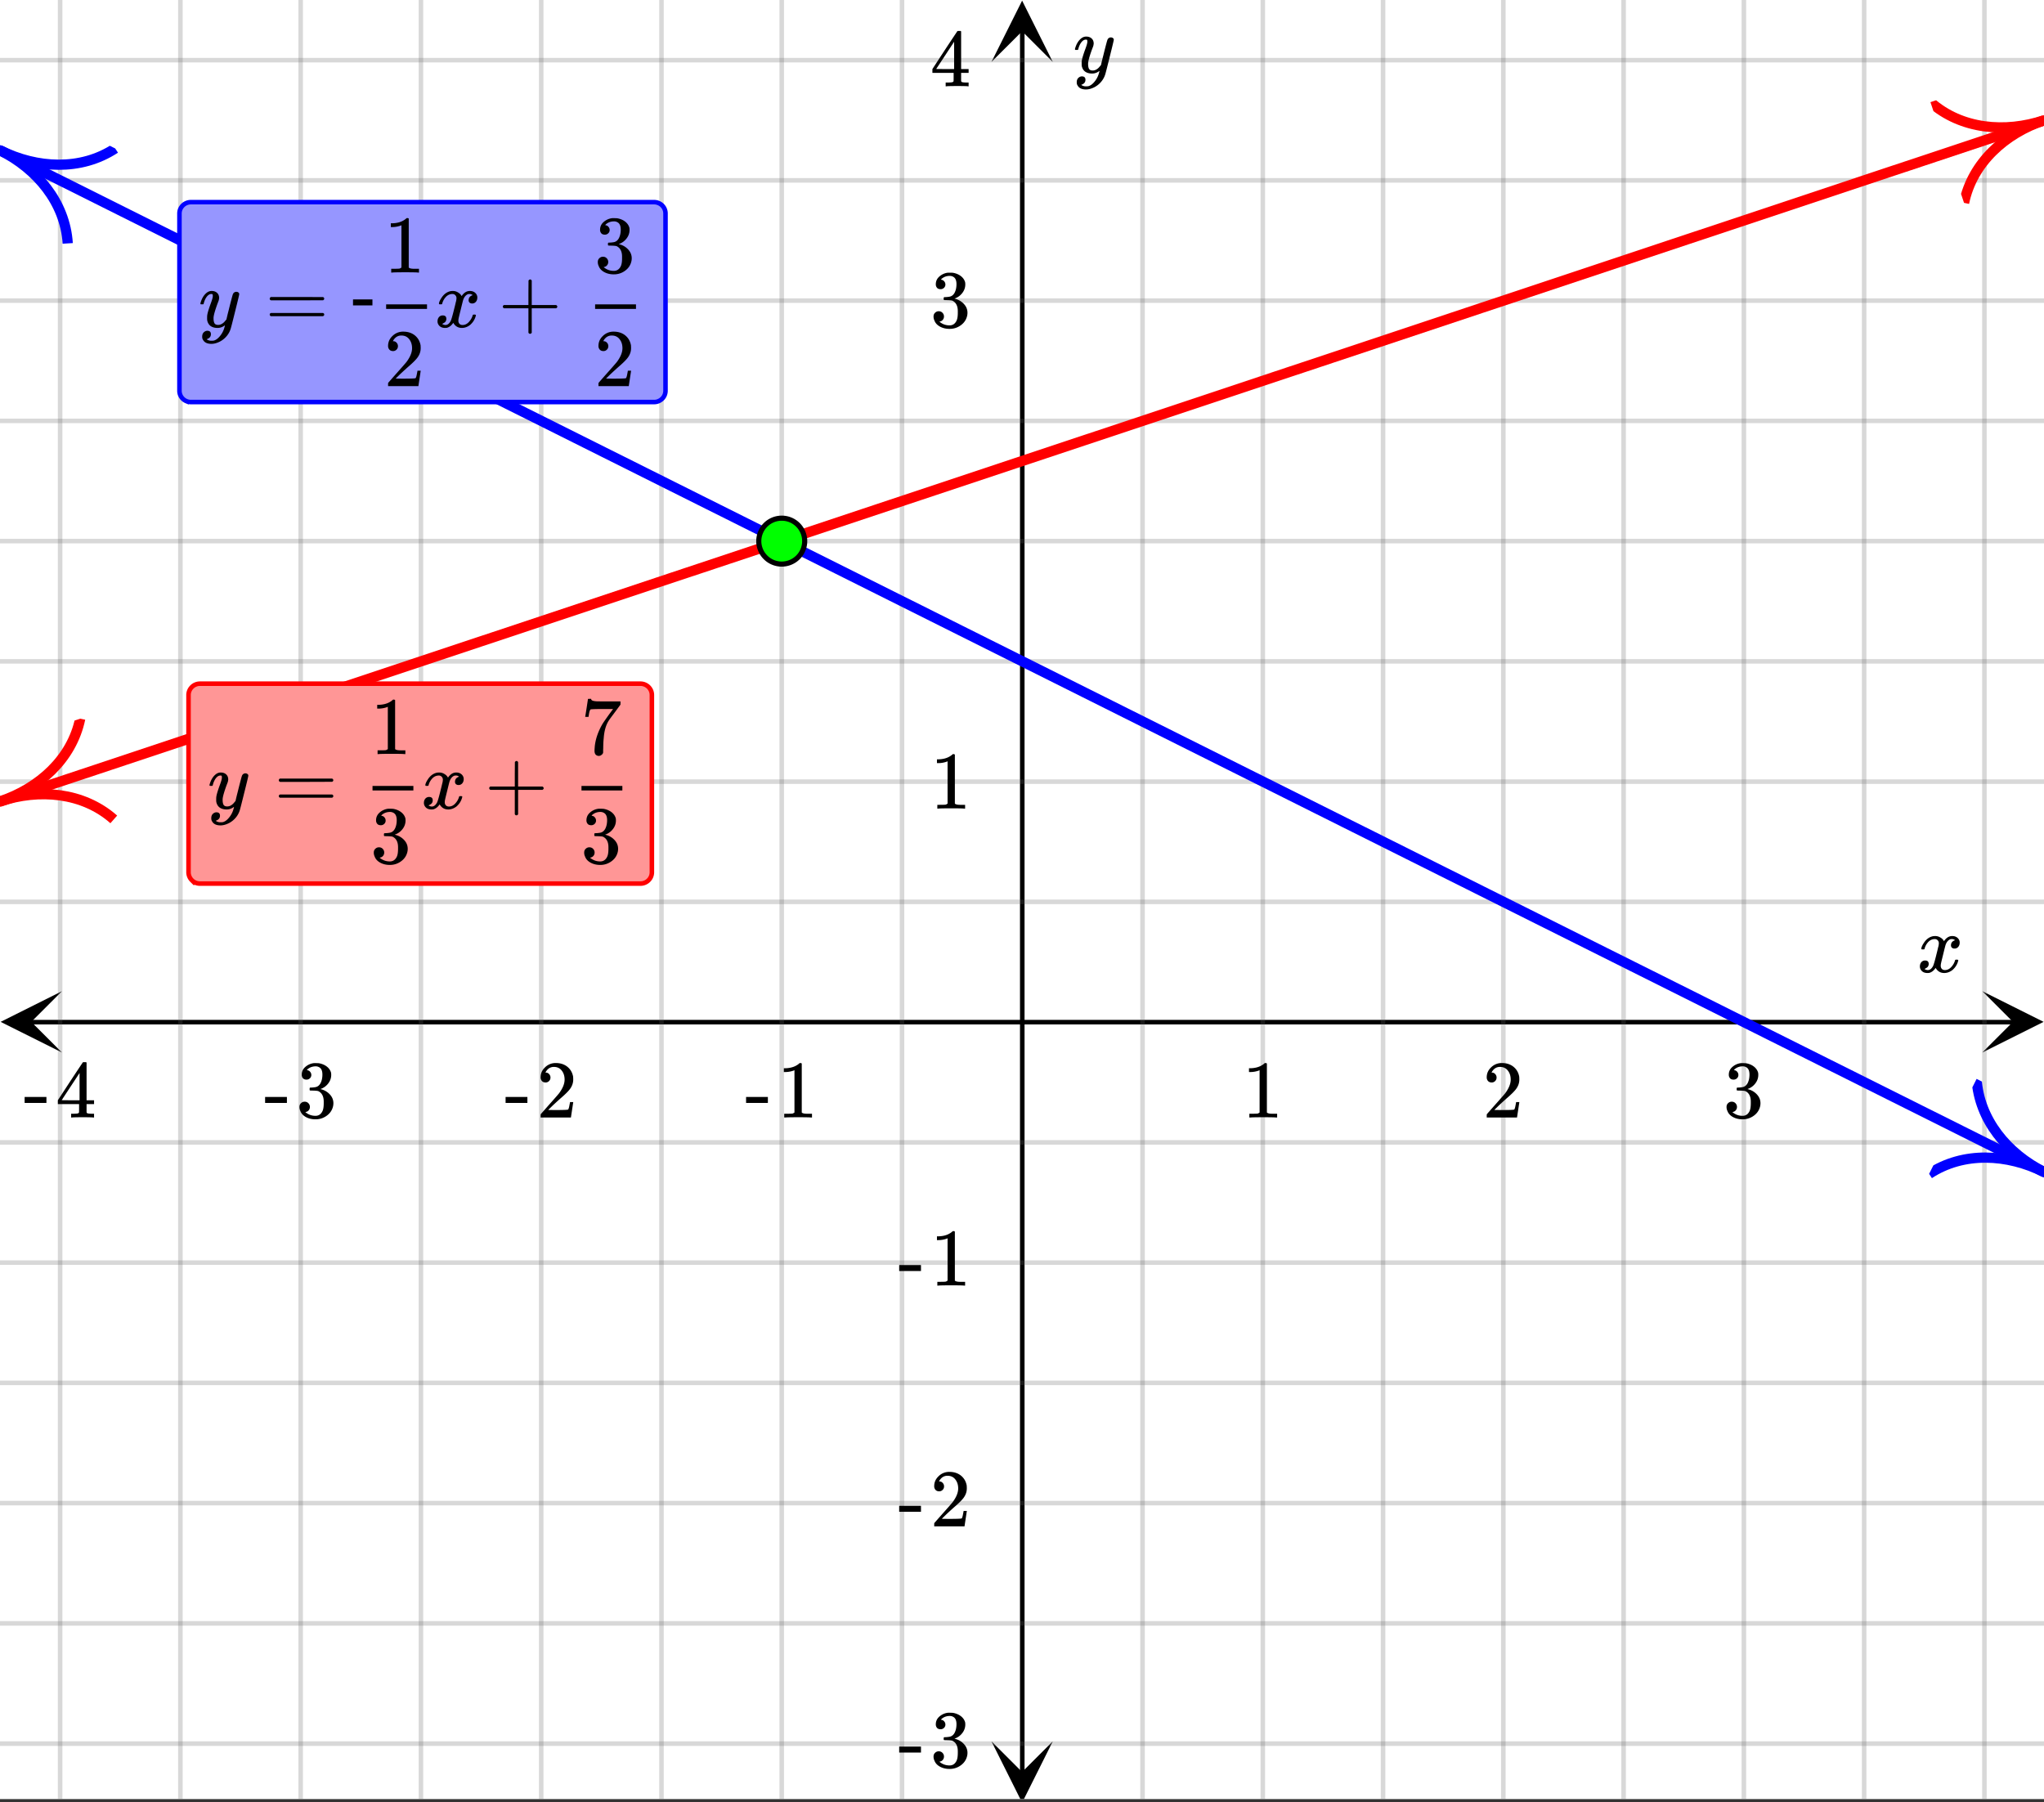 <svg xmlns="http://www.w3.org/2000/svg" xmlns:xlink="http://www.w3.org/1999/xlink" width="449.28" height="396.16" viewBox="0 0 336.96 297.12"><rect x="0" y="0" width="336.96" height="297.12" fill="#333333" stroke="none"/><defs><symbol overflow="visible" id="r"><path d="M.781-3.75C.727-3.8.703-3.848.703-3.89c.031-.25.172-.563.422-.938.414-.633.941-1.004 1.578-1.11.133-.007.235-.015.297-.015.313 0 .598.086.86.25.269.156.46.355.578.594.113-.157.187-.25.218-.282.332-.375.711-.562 1.14-.562.364 0 .661.105.891.312.227.211.344.465.344.766 0 .281-.078.516-.234.703a.776.776 0 0 1-.625.281.64.64 0 0 1-.422-.14.521.521 0 0 1-.156-.39c0-.415.222-.696.672-.845a.58.58 0 0 0-.141-.093.705.705 0 0 0-.39-.094.91.91 0 0 0-.266.031c-.336.149-.586.445-.75.89-.032.075-.164.579-.39 1.516-.231.93-.356 1.45-.376 1.563a1.827 1.827 0 0 0-.047.406c0 .211.063.383.188.516.125.125.289.187.5.187.383 0 .726-.16 1.031-.484.3-.32.508-.676.625-1.063.02-.082.04-.129.063-.14.03-.02.109-.031.234-.031.164 0 .25.039.25.109 0 .012-.012.058-.031.14-.149.563-.461 1.055-.938 1.47-.43.323-.875.484-1.344.484-.625 0-1.101-.282-1.421-.844-.262.406-.594.68-1 .812-.086.02-.2.032-.344.032-.524 0-.89-.188-1.11-.563a.953.953 0 0 1-.14-.531c0-.27.078-.5.234-.688a.798.798 0 0 1 .625-.28c.395 0 .594.187.594.562 0 .336-.164.574-.484.718a.359.359 0 0 1-.063.047l-.078.031c-.012.012-.024.016-.031.016h-.032c0 .031.063.074.188.125a.817.817 0 0 0 .36.078c.32 0 .597-.203.827-.61.102-.163.282-.75.532-1.75.05-.206.109-.437.171-.687.063-.257.11-.457.141-.593.031-.133.05-.211.063-.235a2.86 2.86 0 0 0 .078-.531.678.678 0 0 0-.188-.5.613.613 0 0 0-.484-.203c-.406 0-.762.156-1.063.469a2.562 2.562 0 0 0-.609 1.078c-.012.074-.031.12-.063.14a.752.752 0 0 1-.218.016zm0 0"/></symbol><symbol overflow="visible" id="x"><path d="M6.234-5.813c.125 0 .227.04.313.11.094.062.14.152.14.266 0 .117-.226 1.058-.671 2.828C5.578-.836 5.328.133 5.266.312a3.459 3.459 0 0 1-.688 1.22 3.641 3.641 0 0 1-1.11.874c-.491.239-.945.36-1.359.36-.687 0-1.152-.22-1.39-.657-.094-.125-.14-.304-.14-.53 0-.306.085-.544.265-.72.187-.168.379-.25.578-.25.394 0 .594.188.594.563 0 .332-.157.578-.47.734a.298.298 0 0 1-.062.032.295.295 0 0 0-.078.03c-.011.009-.023.016-.031.016L1.328 2c.031.05.129.11.297.172.133.05.273.078.422.078h.11c.155 0 .273-.012.359-.031.332-.094.648-.324.953-.688A3.69 3.69 0 0 0 4.188.25c.093-.3.14-.477.14-.531 0-.008-.012-.004-.031.015a.358.358 0 0 1-.078.047c-.336.239-.703.36-1.11.36-.46 0-.84-.106-1.14-.313-.293-.219-.48-.531-.563-.937a2.932 2.932 0 0 1-.015-.407c0-.218.007-.382.03-.5.063-.394.266-1.054.61-1.984.196-.531.297-.898.297-1.11a.838.838 0 0 0-.031-.265c-.024-.05-.074-.078-.156-.078h-.063c-.21 0-.406.094-.594.281-.293.293-.511.727-.656 1.297 0 .012-.008.027-.015.047a.188.188 0 0 1-.032.047l-.015.015c-.012.012-.028.016-.047.016h-.36C.305-3.8.281-3.836.281-3.86a.97.97 0 0 1 .047-.203c.188-.625.469-1.113.844-1.468.3-.282.617-.422.953-.422.383 0 .688.105.906.312.227.2.344.485.344.86-.023.168-.04.261-.047.281 0 .055-.07.246-.203.578-.367 1-.586 1.735-.656 2.203a1.857 1.857 0 0 0-.016.297c0 .344.05.61.156.797.114.18.313.266.594.266.207 0 .406-.051.594-.157a1.84 1.84 0 0 0 .422-.328c.093-.101.21-.242.36-.422a32.833 32.833 0 0 1 .25-1.063c.093-.35.175-.687.25-1 .343-1.35.534-2.062.577-2.124a.592.592 0 0 1 .578-.36zm0 0"/></symbol><symbol overflow="visible" id="s"><path d="M5.61 0c-.157-.031-.872-.047-2.141-.047C2.207-.047 1.5-.03 1.344 0h-.157v-.625h.344c.52 0 .86-.008 1.016-.031.07-.008.18-.067.328-.172v-6.969c-.023 0-.059.016-.11.047a4.134 4.134 0 0 1-1.39.25h-.25v-.625h.25c.758-.02 1.39-.188 1.89-.5a2.46 2.46 0 0 0 .422-.313c.008-.03.063-.046.157-.046a.36.36 0 0 1 .234.078v8.078c.133.137.43.203.89.203h.798V0zm0 0"/></symbol><symbol overflow="visible" id="t"><path d="M1.484-5.781c-.25 0-.449-.078-.593-.235a.872.872 0 0 1-.22-.609c0-.645.243-1.195.735-1.656a2.46 2.46 0 0 1 1.766-.703c.77 0 1.41.21 1.922.625.508.418.82.964.937 1.64.008.168.016.32.016.453 0 .524-.156 1.012-.469 1.47-.25.374-.758.89-1.516 1.546-.324.281-.777.695-1.359 1.234l-.781.766 1.016.016c1.414 0 2.164-.024 2.25-.079.039-.007.085-.101.14-.28.031-.095.094-.4.188-.923v-.03h.53v.03l-.374 2.47V0h-5v-.25c0-.188.008-.29.031-.313.008-.007.383-.437 1.125-1.28.977-1.095 1.61-1.813 1.89-2.157.602-.82.907-1.57.907-2.25 0-.594-.156-1.086-.469-1.484-.312-.407-.746-.61-1.297-.61-.523 0-.945.235-1.265.703-.024.032-.047.079-.078.141a.274.274 0 0 0-.047.078c0 .012.02.016.062.016a.68.68 0 0 1 .547.25.801.801 0 0 1 .219.562c0 .23-.078.422-.235.578a.76.76 0 0 1-.578.235zm0 0"/></symbol><symbol overflow="visible" id="u"><path d="M1.719-6.25c-.25 0-.446-.07-.578-.219a.863.863 0 0 1-.204-.593c0-.508.196-.938.594-1.282a2.566 2.566 0 0 1 1.407-.625h.203c.312 0 .507.008.593.016.301.043.602.137.907.281.593.305.968.727 1.125 1.266.02.093.03.218.03.375 0 .523-.167.996-.5 1.422-.323.418-.73.714-1.218.89-.055.024-.055.04 0 .047.008 0 .05.012.125.031.55.157 1.016.446 1.39.86.376.418.563.89.563 1.422 0 .367-.086.718-.25 1.062-.218.461-.574.84-1.062 1.14-.492.302-1.04.454-1.64.454-.595 0-1.122-.125-1.579-.375-.46-.25-.766-.586-.922-1.016a1.45 1.45 0 0 1-.14-.656c0-.25.082-.453.25-.61a.831.831 0 0 1 .609-.25c.25 0 .453.087.61.25.163.169.25.372.25.61 0 .21-.063.39-.188.547a.768.768 0 0 1-.469.281l-.094.031c.489.407 1.047.61 1.672.61.5 0 .875-.239 1.125-.719.156-.29.234-.742.234-1.36v-.265c0-.852-.292-1.426-.875-1.719-.124-.05-.398-.082-.812-.093l-.563-.016-.046-.031c-.024-.02-.032-.086-.032-.204 0-.113.008-.18.032-.203.03-.03.054-.046.078-.046.25 0 .508-.02.781-.063.395-.05.695-.27.906-.656.207-.395.313-.867.313-1.422 0-.582-.157-.973-.469-1.172a1.131 1.131 0 0 0-.64-.188c-.45 0-.844.122-1.188.36l-.125.094a.671.671 0 0 0-.094.109l-.047.047a.88.88 0 0 0 .094.031c.176.024.328.11.453.266.125.148.188.32.188.515a.715.715 0 0 1-.235.547.76.76 0 0 1-.562.219zm0 0"/></symbol><symbol overflow="visible" id="v"><path d="M.14-2.406v-.985h3.594v.985zm0 0"/></symbol><symbol overflow="visible" id="w"><path d="M6.234 0c-.125-.031-.71-.047-1.75-.047-1.074 0-1.671.016-1.796.047h-.126v-.625h.422c.383-.008.618-.031.704-.063a.286.286 0 0 0 .171-.14c.008-.008.016-.25.016-.719v-.672h-3.5v-.625l2.031-3.11A431.58 431.58 0 0 1 4.5-9.108c.02-.008.113-.016.281-.016h.25l.078.078v6.203h1.235v.625H5.109V-.89a.25.25 0 0 0 .079.157c.07.062.328.101.765.109h.39V0zm-2.28-2.844v-4.5L1-2.859l1.469.015zm0 0"/></symbol><symbol overflow="visible" id="y"><path d="M.75-4.672c0-.125.063-.219.188-.281H9.53c.133.062.203.156.203.281 0 .094-.062.18-.187.25l-4.281.016H.969C.82-4.457.75-4.546.75-4.672zm0 2.61c0-.133.07-.223.219-.266h8.578a.249.249 0 0 0 .062.047l.063.047c.02.011.035.039.047.078.008.031.015.062.015.094 0 .117-.07.203-.203.265H.937C.813-1.859.75-1.945.75-2.063zm0 0"/></symbol><symbol overflow="visible" id="A"><path d="M.938-3.094C.813-3.164.75-3.258.75-3.375c0-.113.063-.203.188-.266h4.03v-2.015l.016-2.032c.094-.113.18-.171.266-.171.113 0 .203.07.266.203v4.015H9.53c.133.075.203.168.203.282 0 .105-.07.195-.203.265H5.516V.922c-.063.125-.157.187-.282.187-.117 0-.203-.062-.265-.187v-4.016zm0 0"/></symbol><symbol overflow="visible" id="B"><path d="M.734-6.172C.742-6.192.82-6.68.97-7.64l.219-1.453c0-.008.085-.015.265-.015h.266v.046c0 .094.066.172.203.235.133.062.367.105.703.125.344.012 1.102.015 2.281.015h1.64v.532l-.921 1.25c-.137.187-.293.398-.469.625l-.39.531a7.378 7.378 0 0 0-.157.234c-.468.73-.746 1.704-.828 2.922-.043.375-.07.883-.078 1.516 0 .125-.008.258-.015.39v.438a.62.62 0 0 1-.266.375.674.674 0 0 1-.438.172.692.692 0 0 1-.53-.219c-.126-.144-.188-.351-.188-.625 0-.125.015-.379.046-.765.133-1.208.555-2.426 1.266-3.657.176-.281.55-.82 1.125-1.625l.625-.843h-1.25c-1.574 0-2.398.027-2.469.078-.043.023-.093.12-.156.296a3.92 3.92 0 0 0-.125.625c-.023.157-.039.247-.047.266v.031H.734zm0 0"/></symbol><symbol overflow="visible" id="z"><path d="M3.453-3.578H.25v-.985h3.203zm0 0"/></symbol><clipPath id="a"><path d="M0 0h336.96v296.559H0zm0 0"/></clipPath><clipPath id="b"><path d="M.102 163.402H10.21v10.106H.1zm0 0"/></clipPath><clipPath id="c"><path d="M326.79 163.402h10.108v10.106H326.79zm0 0"/></clipPath><clipPath id="d"><path d="M9 0h319v296.559H9zm0 0"/></clipPath><clipPath id="e"><path d="M163.445 287.063h10.11v9.496h-10.11zm0 0"/></clipPath><clipPath id="f"><path d="M163.445.102h10.11V10.21h-10.11zm0 0"/></clipPath><clipPath id="g"><path d="M0 9h336.96v279H0zm0 0"/></clipPath><clipPath id="h"><path d="M0 23h336.96v172H0zm0 0"/></clipPath><clipPath id="i"><path d="M0 16h29v34H0zm0 0"/></clipPath><clipPath id="j"><path d="M3.918 16.938l33.91 16.949-16.953 33.906-33.91-16.95zm0 0"/></clipPath><clipPath id="k"><path d="M308 177h28.96v27H308zm0 0"/></clipPath><clipPath id="l"><path d="M325.848 177.86l33.91 16.949-16.953 33.906-33.91-16.95zm0 0"/></clipPath><clipPath id="m"><path d="M0 18h336.96v115H0zm0 0"/></clipPath><clipPath id="n"><path d="M0 111h29v34H0zm0 0"/></clipPath><clipPath id="o"><path d="M-2.77 123.805L33.2 111.82l11.984 35.965-35.97 11.985zm0 0"/></clipPath><clipPath id="p"><path d="M318 7h18.96v36H318zm0 0"/></clipPath><clipPath id="q"><path d="M318.242 16.84l35.969-11.985 11.988 35.965-35.969 11.985zm0 0"/></clipPath></defs><g clip-path="url(#a)" fill="#fff"><path d="M0 0h337v297.309H0zm0 0"/><path d="M0 0h337v297.309H0zm0 0"/></g><path d="M6.75 224.97h436.5" transform="scale(.749 .749)" fill="none" stroke="#000"/><g clip-path="url(#b)"><path d="M10.21 163.402L.103 168.457l10.109 5.05-5.055-5.05zm0 0"/></g><g clip-path="url(#c)"><path d="M326.79 163.402l10.108 5.055-10.109 5.05 5.055-5.05zm0 0"/></g><g clip-path="url(#d)"><path d="M251.472 0v397M277.943 0v397M304.409 0v397M330.881 0v397M357.352 0v397M383.824 0v397M410.295 0v397M436.767 0v397M198.528 0v397M172.057 0v397M145.591 0v397M119.119 0v397M92.648 0v397M66.176 0v397M39.705 0v397M13.233 0v397" transform="scale(.749 .749)" fill="none" stroke-linecap="round" stroke-linejoin="round" stroke="#666" stroke-opacity=".251"/></g><path d="M225 390.25V6.75" transform="scale(.749 .749)" fill="none" stroke="#000"/><g clip-path="url(#e)"><path d="M163.445 287.063l5.055 10.109 5.055-10.11-5.055 5.055zm0 0"/></g><g clip-path="url(#f)"><path d="M163.445 10.21L168.5.103l5.055 10.109-5.055-5.055zm0 0"/></g><g clip-path="url(#g)"><path d="M0 198.5h450M0 172.036h450M0 145.566h450M0 119.102h450M0 92.632h450M0 66.169h450M0 39.698h450M0 13.236h450M0 251.433h450M0 277.898h450M0 304.367h450M0 330.831h450M0 357.301h450M0 383.765h450" transform="scale(.749 .749)" fill="none" stroke-linecap="round" stroke-linejoin="round" stroke="#666" stroke-opacity=".251"/></g><g clip-path="url(#h)"><path d="M0 33.084l3.02 1.508 3.02 1.513 3.02 1.507 3.02 1.513 6.04 3.015 3.02 1.513 3.02 1.508 3.02 1.513 3.021 1.507 3.02 1.513 6.04 3.015 3.02 1.513 3.02 1.508 3.02 1.513 3.02 1.507 3.02 1.513 6.041 3.015 3.02 1.513 3.02 1.508 3.02 1.513 6.04 3.015 3.02 1.513 3.02 1.507 3.02 1.513 3.02 1.508 3.021 1.513 6.04 3.015 3.02 1.513 3.02 1.507 3.02 1.513 3.02 1.508 3.02 1.513 6.04 3.015 3.021 1.513 3.02 1.507 3.02 1.513 3.02 1.508 3.02 1.513 6.04 3.015 3.02 1.513 3.02 1.507 3.02 1.513 3.021 1.508 3.02 1.513 6.04 3.015 3.02 1.513 3.02 1.507 3.02 1.513 3.02 1.508 3.02 1.513 6.041 3.015 3.02 1.513 3.02 1.507 3.02 1.513 3.02 1.508 3.02 1.513 6.04 3.015 3.02 1.513 3.02 1.507 3.021 1.513 3.02 1.508 3.02 1.512 6.04 3.016 3.026 1.513 3.02 1.507 3.02 1.513 3.02 1.508 3.02 1.512 6.04 3.016 3.02 1.513 3.02 1.507 3.02 1.513 3.02 1.508 3.02 1.512 6.041 3.016 3.02 1.513 3.02 1.507 3.02 1.513 6.04 3.015 3.02 1.513 3.02 1.508 3.02 1.513 3.02 1.507 3.02 1.513 6.041 3.015 3.02 1.513 3.02 1.508 3.02 1.513 3.02 1.507 3.02 1.513 6.04 3.015 3.02 1.513 3.021 1.508 3.02 1.513 3.02 1.507 3.02 1.513 6.04 3.015 3.02 1.513 3.02 1.508 3.02 1.512 3.02 1.508 3.021 1.513 6.04 3.015 3.02 1.513 3.02 1.508 3.02 1.512 3.02 1.508 3.02 1.513 6.04 3.015 3.021 1.513 3.02 1.508 3.02 1.512 3.02 1.508 3.02 1.513 6.04 3.015 3.02 1.513 3.02 1.508 3.02 1.512 3.021 1.508 3.02 1.513 6.04 3.015 3.02 1.513 3.02 1.508 3.02 1.512 3.02 1.508 3.02 1.513 6.041 3.015" transform="scale(.749 .749)" fill="none" stroke-width="2.25" stroke-linecap="round" stroke-linejoin="round" stroke="#00f"/></g><g clip-path="url(#i)"><g clip-path="url(#j)"><path d="M0 5.2c4.04 0 7.99 1.72 10 5.19M9.999 0C7.989 3.47 4.04 5.2 0 5.2" transform="matrix(1.507 .753 -.753 1.507 3.918 16.937)" fill="none" stroke="#00f"/></g></g><g clip-path="url(#k)"><g clip-path="url(#l)"><path d="M10 5.2c-4.04 0-7.99 1.72-10 5.19M.002 0C2.011 3.47 5.96 5.2 10 5.2" transform="matrix(1.507 .753 -.753 1.507 325.846 177.858)" fill="none" stroke="#00f"/></g></g><g clip-path="url(#m)"><path d="M0 176.438l18.12-6.04 3.02-1.002L63.423 155.3l3.02-1.001 39.261-13.089 3.02-1.001 42.282-14.096 3.02-1.001 42.281-14.096 3.02-1.002 24.161-8.054 3.026-1.007 12.08-4.027 3.02-1.002 42.282-14.095 3.02-1.002 39.26-13.088 3.021-1.002 42.281-14.096 3.02-1.001 42.282-14.096 3.02-1.001L450 26.475" transform="scale(.749 .749)" fill="none" stroke-width="2.25" stroke-linecap="round" stroke-linejoin="round" stroke="red"/></g><g clip-path="url(#n)"><g clip-path="url(#o)"><path d="M0 5.2c4.04 0 7.99 1.719 10 5.19M10 0C7.99 3.47 4.04 5.2 0 5.2" transform="matrix(1.599 -.533 .533 1.598 -2.77 123.806)" fill="none" stroke="red"/></g></g><g clip-path="url(#p)"><g clip-path="url(#q)"><path d="M10 5.2C5.96 5.2 2.01 6.92 0 10.39m0-10.39C2.009 3.47 5.961 5.2 10 5.2" transform="matrix(1.599 -.533 .533 1.598 318.244 16.84)" fill="none" stroke="red"/></g></g><path d="M177.111 119.102c0 .668-.13 1.31-.386 1.93a4.965 4.965 0 0 1-1.095 1.638 5.019 5.019 0 0 1-1.638 1.096 5.024 5.024 0 0 1-3.865 0 4.964 4.964 0 0 1-1.638-1.096 4.965 4.965 0 0 1-1.095-1.638 5.02 5.02 0 0 1 0-3.865 5.02 5.02 0 0 1 1.095-1.638 4.964 4.964 0 0 1 1.638-1.096 4.993 4.993 0 0 1 1.93-.38 5.02 5.02 0 0 1 3.573 1.476 5.02 5.02 0 0 1 1.095 1.638c.256.62.386 1.262.386 1.935zm0 0" transform="scale(.749 .749)" fill="#0f0" stroke-width="1.125" stroke="#000"/><use xlink:href="#r" x="316.031" y="160.262"/><use xlink:href="#s" x="204.774" y="184.227"/><use xlink:href="#t" x="244.419" y="184.227"/><use xlink:href="#u" x="284.063" y="184.227"/><use xlink:href="#v" x="122.853" y="184.227"/><use xlink:href="#s" x="128.095" y="184.227"/><use xlink:href="#v" x="83.209" y="184.227"/><use xlink:href="#t" x="88.451" y="184.227"/><use xlink:href="#v" x="43.564" y="184.227"/><use xlink:href="#u" x="48.806" y="184.227"/><use xlink:href="#v" x="3.92" y="184.227"/><use xlink:href="#w" x="9.162" y="184.227"/><use xlink:href="#x" x="176.925" y="11.982"/><use xlink:href="#s" x="153.335" y="133.302"/><use xlink:href="#u" x="153.335" y="53.92"/><use xlink:href="#w" x="153.335" y="14.229"/><use xlink:href="#v" x="148.093" y="211.936"/><use xlink:href="#s" x="153.335" y="211.936"/><use xlink:href="#v" x="148.093" y="251.627"/><use xlink:href="#t" x="153.335" y="251.627"/><use xlink:href="#v" x="148.093" y="291.318"/><use xlink:href="#u" x="153.335" y="291.318"/><path d="M29.582 64.406V35.2c0-.25.047-.488.14-.719a1.876 1.876 0 0 1 1.016-1.011c.227-.094.465-.145.715-.145h76.387c.25 0 .488.051.715.145.23.093.433.23.61.406.175.176.312.375.405.605.094.23.141.47.141.72v29.206c0 .246-.047.485-.14.715-.094.23-.231.434-.407.606a1.832 1.832 0 0 1-.61.406 1.785 1.785 0 0 1-.714.144H31.453c-.25 0-.488-.047-.715-.144a1.832 1.832 0 0 1-.61-.406 1.835 1.835 0 0 1-.546-1.32zm0 0" fill="#9696ff" stroke="#00f" stroke-width=".749"/><use xlink:href="#x" x="32.752" y="53.92"/><use xlink:href="#y" x="43.716" y="53.92"/><use xlink:href="#z" x="57.945" y="53.92"/><use xlink:href="#r" x="71.659" y="53.92"/><use xlink:href="#A" x="82.144" y="53.92"/><use xlink:href="#t" x="63.305" y="63.656"/><path d="M63.656 50.176h6.739v.75h-6.739zm0 0"/><use xlink:href="#s" x="63.305" y="44.933"/><use xlink:href="#t" x="97.987" y="63.656"/><path d="M98.105 50.176h6.739v.75h-6.739zm0 0"/><use xlink:href="#u" x="97.987" y="44.933"/><path d="M31.078 143.785v-29.207c0-.246.047-.484.145-.715.093-.23.23-.43.406-.605.176-.176.375-.313.605-.406.23-.098.47-.145.715-.145h72.645c.246 0 .488.047.715.145a1.876 1.876 0 0 1 1.016 1.012c.093.23.14.468.14.714v29.207c0 .25-.047.488-.14.719a1.876 1.876 0 0 1-1.016 1.012 1.799 1.799 0 0 1-.715.144H32.949c-.246 0-.484-.047-.715-.144-.23-.094-.43-.23-.605-.407a1.816 1.816 0 0 1-.406-.605 1.818 1.818 0 0 1-.145-.719zm0 0" fill="#ff9696" stroke="red" stroke-width=".749"/><use xlink:href="#x" x="34.25" y="133.302"/><use xlink:href="#y" x="45.214" y="133.302"/><use xlink:href="#r" x="69.413" y="133.302"/><use xlink:href="#A" x="79.897" y="133.302"/><use xlink:href="#u" x="61.058" y="142.289"/><path d="M61.41 129.559h6.738v.75H61.41zm0 0"/><use xlink:href="#s" x="61.058" y="124.316"/><use xlink:href="#u" x="95.741" y="142.289"/><path d="M95.86 129.559h6.738v.75h-6.739zm0 0"/><use xlink:href="#B" x="95.741" y="124.316"/></svg>